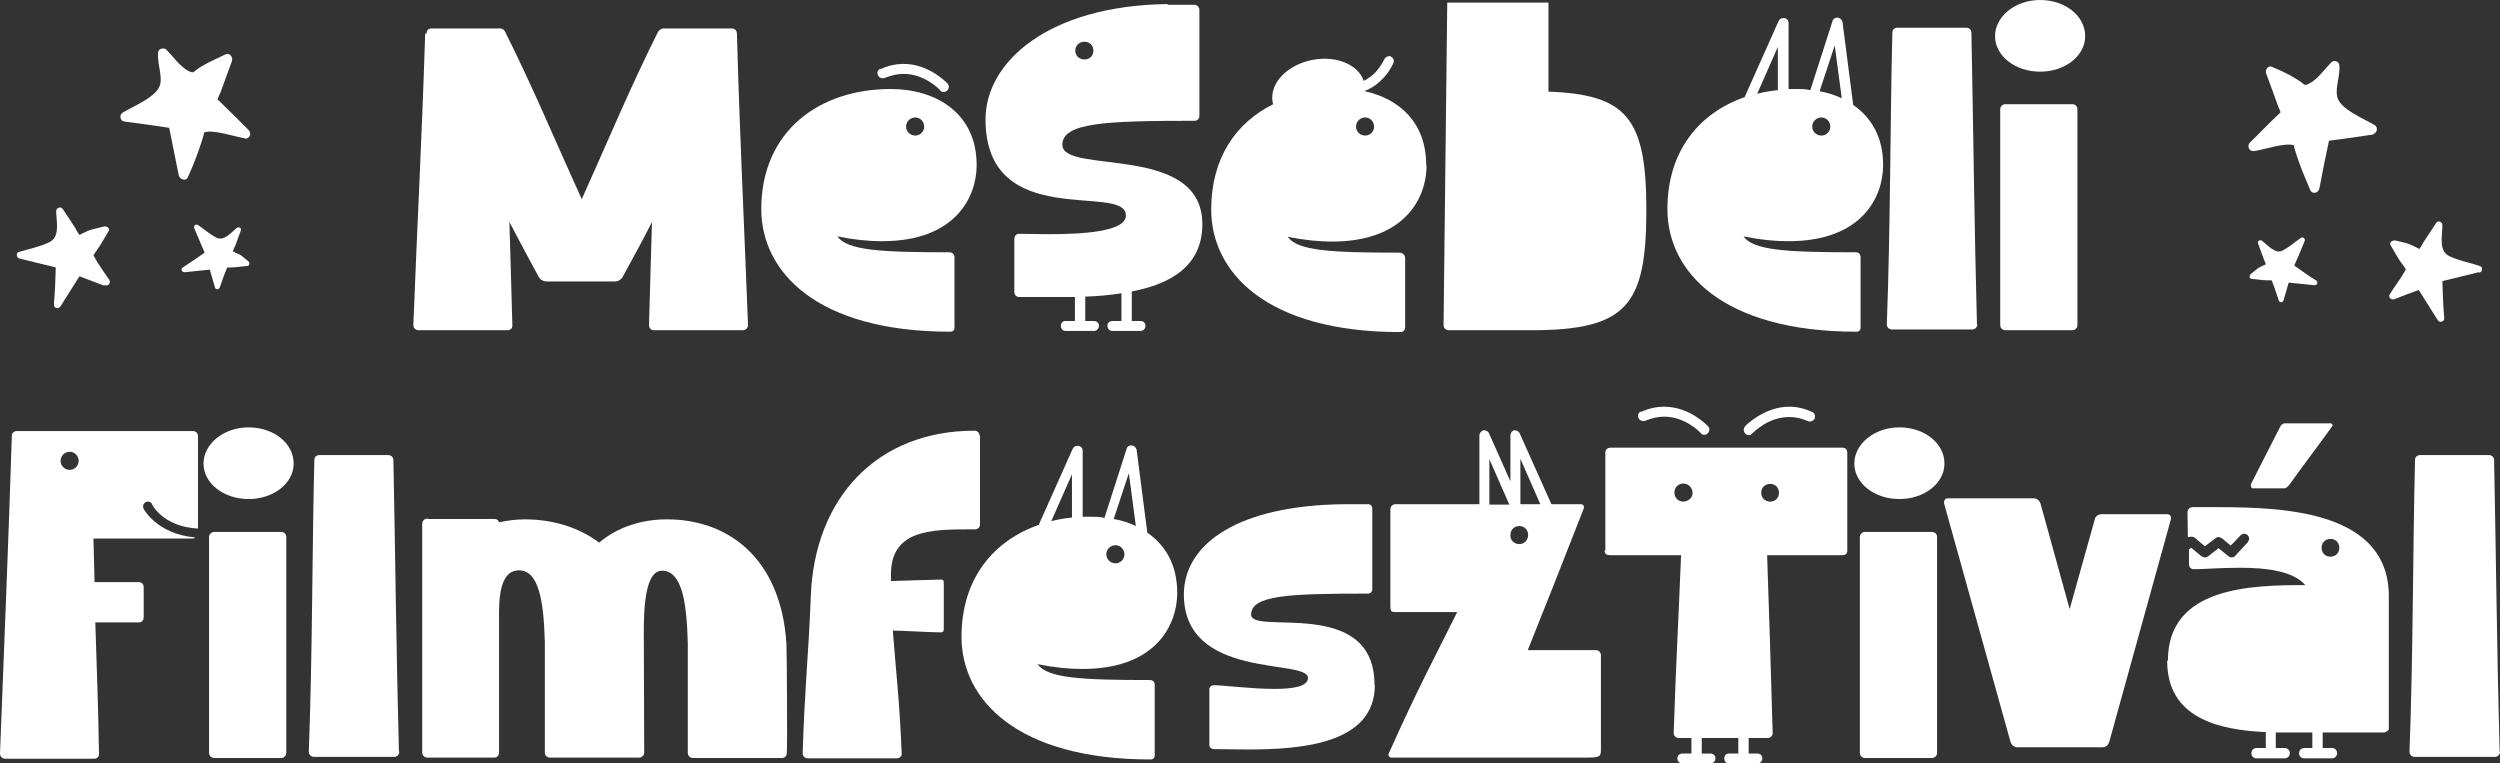 <svg xmlns="http://www.w3.org/2000/svg" id="Warstwa_2" viewBox="0 0 67.68 20.66"><rect x="0" y="0" width="67.68" height="20.66" fill="#333333" stroke="none"/><g id="Components"><g><path d="M3.88,13.76s.35.7,1.41.79c-.03.01-.04.03-.06.03h-2.7l.03,1.18h1.2c.08,0,.13.06.13.14v.81c0,.08-.05.14-.13.14h-1.18c.04,1.18.08,2.36.1,3.55.01.08-.05.14-.13.14H.14c-.08,0-.14-.06-.14-.14.11-2.87.23-5.71.32-8.6-.01-.06.05-.13.13-.13h4.77c.08,0,.14.06.14.13v2.51c-.95-.05-1.24-.65-1.24-.65-.01-.05-.06-.08-.11-.08-.03,0-.04,0-.06.01-.06.03-.1.11-.06.18ZM2.13,12.48c0-.14-.11-.25-.24-.25-.14,0-.25.11-.25.25,0,.13.11.24.25.24.13,0,.24-.11.24-.24Z" fill="#fff"></path><path d="M7.95,12.55c0,.53-.54.96-1.22.96s-1.22-.43-1.22-.96.54-.98,1.22-.98,1.22.43,1.22.98ZM7.75,14.53v5.85c0,.08-.06.14-.14.14h-1.81c-.08,0-.14-.06-.14-.14v-5.85c0-.06.06-.13.14-.13h1.81c.08,0,.14.06.14.13Z" fill="#fff"></path><path d="M10.81,20.35c0,.08-.06.14-.14.14h-2.17c-.08,0-.14-.06-.14-.14.1-2.65.09-5.52.15-7.9,0-.08.06-.13.14-.13h1.86c.08,0,.14.06.14.13.05,2.48.08,5.33.15,7.9Z" fill="#fff"></path><path d="M11.59,14.05h1.81c.05,0,.1.04.11.09.23-.05.46-.08.7-.08.72,0,1.44.2,2.01.63.51-.43,1.16-.63,1.84-.63,1.65,0,3.08,1.05,3.23,3.36.01.14.03,2.81.01,2.96,0,.08-.05.14-.13.14h-2.41c-.08,0-.14-.06-.14-.14v-2.98c-.03-1.11-.16-1.95-.7-1.95s-.49,1.44-.49,1.96c0,.14.01,2.81.01,2.96,0,.08-.06.14-.14.14h-2.41c-.08,0-.14-.06-.14-.14v-2.98c-.03-1.11-.16-1.95-.7-1.95-.57,0-.54.92-.54,1.32v3.61c0,.08-.05.14-.13.14h-1.81c-.08,0-.14-.06-.14-.14v-6.18c0-.09.06-.15.14-.15Z" fill="#fff"></path><path d="M26.53,11.79v2.41c0,.08-.06.13-.14.13h-.13c-1.09,0-2.14.03-2.14,1.22v.18c.42-.01.86-.03,1.35-.04.05-.01.08.03.08.06v1.29c0,.05-.03.08-.08.08-.47-.01-.9-.04-1.3-.05.08,1.04.19,2,.24,3.33.01.06-.05.13-.13.13h-2.41c-.08,0-.14-.06-.14-.13.05-1.74.16-2.67.22-4.26.1-2.66,1.79-4.48,4.43-4.48.08,0,.14.06.14.14Z" fill="#fff"></path><path d="M29.29,18.11c-.35,0-.76-.04-1.2-.13.27.38,1.17.43,3.04.43.08,0,.13.05.13.13v1.89c.01.08-.04.13-.11.13-3.62,0-5.12-1.62-5.12-3.32,0-1.57.86-2.6,2.09-3.03l.92-2.06c.03-.05.06-.08.13-.08h.03c.06.01.11.06.11.13v1.79h.22c.13,0,.24,0,.37.03l.6-1.87c.01-.06.08-.1.14-.09.06,0,.11.05.13.11l.29,2.25c.49.34.81.87.81,1.63,0,.86-.57,2.06-2.56,2.06ZM29.02,12.84l-.56,1.27c.18-.05.37-.08.56-.1v-1.17ZM29.95,15.01c0,.13.11.24.25.24.13,0,.24-.11.24-.24,0-.14-.11-.25-.24-.25-.14,0-.25.11-.25.25ZM30.15,14.05c.22.04.41.1.6.19l-.19-1.43-.41,1.24Z" fill="#fff"></path><path d="M37.22,18.54c0,1.6-1.99,1.75-3.44,1.75-.34,0-.66-.01-.91-.01-.08,0-.13-.05-.13-.11v-1.51c0-.06.05-.11.13-.11.24,0,1,.1,1.63.1.49,0,.91-.06.91-.3-.01-.53-3.39.08-3.36-2.29.03-1.37,1.51-2.38,4.34-2.41h.65c.06,0,.11.05.11.11v2.2c0,.06-.05.11-.11.11-2.13,0-3.17.04-3.17.57,0,.57,3.34-.51,3.34,1.9Z" fill="#fff"></path><path d="M37.6,20.39c.8-1.79,1.27-2.65,1.85-3.82h-1.67c-.15,0-.14-.04-.14-.27v-2.51c0-.08.06-.14.14-.14h2.27v-1.86c0-.06.05-.13.11-.14.06-.01.13.03.15.08l.58,1.3v-1.24c0-.06.04-.13.1-.14.06-.01.13.03.15.08l.86,1.92h.79c.08,0,.11.06.08.13-.67,1.71-1.06,2.7-1.51,3.82h1.84c.08,0,.14.06.14.14v2.57c0,.19-.06.2-.44.2h-5.22c-.08,0-.11-.06-.08-.13ZM40.32,12.43v1.23h.54l-.54-1.23ZM41.13,14.73c.14,0,.24-.11.24-.25,0-.13-.1-.24-.24-.24-.13,0-.24.1-.24.24-.01.14.1.25.24.25ZM41.17,13.65h.53l-.54-1.23v1.22h.01Z" fill="#fff"></path><path d="M43.46,14.9v-2.65c0-.08.06-.13.14-.13h6.28c.08,0,.13.05.13.13v2.65c0,.1-.06.13-.13.13h-2.04c.05,1.55.1,2.96.15,4.82,0,.06-.06.13-.13.13h-.52v.42h.23c.08,0,.14.05.14.13s-.06.14-.14.14h-.76c-.08,0-.13-.06-.13-.14s.05-.13.13-.13h.25v-.42h-.99v.42h.23c.08,0,.14.05.14.13s-.06.14-.14.14h-.75c-.08,0-.14-.06-.14-.14s.06-.13.14-.13h.24v-.42h-.35c-.06,0-.13-.06-.13-.13.06-1.86.14-3.28.2-4.82h-1.93c-.08,0-.14-.03-.14-.13ZM44.43,11.15c.22-.1.43-.14.62-.14.7,0,1.18.52,1.19.53.05.05.05.14-.01.19-.03.03-.05.04-.09.04s-.08-.01-.1-.05c-.03-.03-.42-.44-.99-.44-.16,0-.33.04-.51.11-.01.01-.04.01-.05.01-.05,0-.11-.03-.13-.08-.04-.08,0-.15.06-.18ZM45.33,13.34c0,.14.11.24.24.24.11,0,.25-.09.25-.22.01-.14-.1-.27-.25-.27-.13,0-.24.1-.24.24ZM47.24,11.54s.51-.53,1.2-.53c.19,0,.39.04.61.14.08.03.1.1.08.18-.03.05-.08.08-.13.08-.03,0-.04,0-.06-.01-.18-.08-.34-.11-.51-.11-.57,0-.96.42-.99.44-.03.04-.06.05-.1.05-.03,0-.06-.01-.09-.04-.05-.05-.06-.14-.01-.19ZM47.68,13.35c0,.13.11.23.24.23.14,0,.24-.1.24-.24s-.1-.24-.24-.24-.25.11-.24.25Z" fill="#fff"></path><path d="M52.64,12.55c0,.53-.54.96-1.22.96s-1.22-.43-1.22-.96.54-.98,1.22-.98,1.22.43,1.22.98ZM52.44,14.53v5.85c0,.08-.06.14-.14.14h-1.81c-.08,0-.14-.06-.14-.14v-5.85c0-.06.06-.13.14-.13h1.81c.08,0,.14.06.14.13Z" fill="#fff"></path><path d="M58.77,14.06l-1.67,6.03c-.03.08-.09.14-.18.14h-2.31c-.08,0-.15-.06-.18-.14l-1.8-6.46c-.01-.08.03-.14.1-.14h2.33c.08,0,.15.06.18.14l.79,2.86.68-2.43c.01-.08.1-.14.18-.14h1.79c.06,0,.11.06.09.14Z" fill="#fff"></path><path d="M58.69,17.88c0-2,2.27-2.04,3.72-2.04-.34-.39-1.08-.47-1.77-.47-.51,0-.98.04-1.25.04-.08,0-.13-.06-.13-.14v-.4s.06-.04.06-.04l.28.23s.06.03.09.03c.04,0,.06-.01.09-.03l.28-.22.27.22s.05.03.08.03c.04,0,.08-.01.1-.04l.34-.37c.05-.06.05-.14,0-.19-.03-.03-.06-.04-.1-.04-.03,0-.06.01-.09.04l-.27.28-.24-.2s-.05-.03-.08-.03-.06,0-.09.03l-.29.22-.27-.23s-.05-.03-.08-.03-.05,0-.08.01h-.03s-.01-.67-.01-.67c0-.08.06-.14.14-.14h.71c1.86,0,4.6.14,4.6,2.41v3.61s-.06.08-.14.08h-1.65v.42h.25c.08,0,.14.06.14.14s-.06.14-.14.14h-.75c-.08,0-.14-.06-.14-.14s.06-.14.14-.14h.22v-.42h-.99v.42h.24c.08,0,.14.06.14.14s-.06.14-.14.14h-.76c-.08,0-.14-.06-.14-.14s.06-.14.14-.14h.25v-.43c-1.3-.06-2.67-.39-2.67-1.93ZM60.93,13.12l.8-1.57c.03-.06.08-.09.13-.09h1.22c.06,0,.09.05.05.09-.41.57-.75,1.01-1.15,1.57-.04.05-.09.1-.14.1h-.85c-.05,0-.06-.06-.05-.1ZM62.85,14.83c0,.14.1.24.24.24s.24-.1.24-.24-.1-.24-.24-.24-.24.1-.24.24Z" fill="#fff"></path><path d="M67.68,20.35c0,.08-.06.14-.14.14h-2.17c-.08,0-.14-.06-.14-.14.1-2.65.09-5.52.15-7.9,0-.08.06-.13.14-.13h1.86c.08,0,.14.06.14.13.05,2.48.08,5.33.15,7.9Z" fill="#fff"></path></g><path d="M67.1,7.37c-.33.08-.65.16-.98.24.01.33.02.66.05.99.01.12-.13.15-.18.06-.17-.27-.34-.54-.51-.81-.22.08-.44.16-.66.25-.09.03-.18-.06-.12-.14.13-.21.29-.41.41-.63.01-.02.02-.03.02-.04-.02-.04-.06-.09-.08-.12-.13-.16-.22-.35-.33-.53-.05-.08.05-.14.12-.13.12.03.24.05.36.09.04.01.29.13.29.14.04-.02.1-.16.13-.2.11-.17.22-.33.33-.5.05-.09.18-.03.17.06,0,.3-.11.7.2.84.25.12.55.17.81.26.1.03.08.16-.01.18Z" fill="#fff"></path><path d="M62.64,7.72c-.23-.02-.46-.05-.68-.07l-.14.48c-.02.07-.11.07-.13,0-.06-.17-.11-.34-.18-.51,0-.01-.01-.02-.01-.03-.03,0-.08,0-.1,0-.14,0-.3-.03-.44-.04-.07,0-.07-.09-.03-.13.07-.05.13-.11.2-.16.03-.02.19-.1.21-.1,0-.03-.05-.13-.06-.16-.05-.13-.1-.27-.15-.41-.03-.07.06-.11.11-.07.17.13.36.37.56.26.17-.09.33-.23.49-.34.06-.04.13.03.1.09-.09.22-.18.44-.28.66.2.14.39.28.59.4.07.04.03.14-.05.13Z" fill="#fff"></path><path d="M64.26,3.64c-.41.06-.81.12-1.21.17-.09.43-.18.86-.26,1.29-.02.12-.19.18-.25.04-.08-.18-.14-.35-.22-.53-.05-.13-.25-.67-.21-.67-.22-.1-.84.12-1.09.15-.13.02-.2-.14-.11-.23.27-.26.53-.54.8-.79.01-.01.03-.03.03-.03-.02-.07-.07-.15-.08-.2-.1-.29-.21-.57-.31-.85-.04-.09.05-.23.16-.18.23.1.48.21.69.35.22.13.15.18.32.1.21-.1.43-.41.6-.58.07-.06.2-.02.21.08.03.27-.11.59-.06.85.07.35.73.6,1.02.78.1.06.06.22-.05.24Z" fill="#fff"></path><path d="M2.81,7.73c-.22-.08-.44-.17-.66-.25-.17.27-.34.54-.51.81-.06.09-.19.06-.18-.06.03-.33.04-.66.05-.99-.33-.08-.65-.16-.98-.24-.09-.02-.11-.16-.01-.18.26-.08.56-.14.81-.26.3-.14.2-.54.19-.84,0-.09.12-.15.18-.06.11.17.22.33.33.5.02.04.09.18.13.2,0-.01.25-.13.3-.14.12-.03.24-.06.36-.09.07-.01.17.05.12.13-.11.17-.21.37-.33.53-.02.03-.06.08-.08.12,0,0,.01.02.02.04.12.22.27.42.41.63.05.08-.04.18-.12.14Z" fill="#fff"></path><path d="M6.69,7.2c-.14.01-.3.04-.44.04-.03,0-.07,0-.1,0,0,0,0,.02-.01.03-.07.16-.13.34-.19.51-.03.07-.12.06-.13,0l-.14-.48c-.23.02-.46.05-.68.07-.08,0-.12-.09-.05-.13.2-.13.39-.26.59-.4-.09-.22-.19-.44-.28-.66-.03-.06.04-.13.1-.09.16.11.32.25.49.34.21.11.39-.12.56-.26.05-.04.14,0,.11.07-.05.14-.1.27-.15.41-.01.03-.07.13-.06.16.01,0,.18.09.21.1.07.05.13.11.2.16.04.03.05.12-.02.13Z" fill="#fff"></path><path d="M6.61,3.74c-.26-.04-.86-.25-1.09-.15.03,0-.16.54-.21.67-.07.18-.14.35-.22.53-.05.13-.22.07-.25-.04-.09-.43-.17-.86-.26-1.29-.41-.06-.81-.12-1.21-.17-.12-.01-.15-.18-.05-.24.29-.18.95-.43,1.02-.78.05-.25-.09-.58-.06-.85.01-.1.14-.14.22-.08.17.17.39.48.6.58.17.08.11.03.32-.1.22-.14.47-.24.69-.35.12-.05.2.09.17.18-.1.28-.21.57-.31.85-.02.04-.06.12-.08.2.01,0,.02.02.04.03.27.26.54.53.8.79.09.09.03.25-.1.23Z" fill="#fff"></path><g><path d="M11.55.91c-.01-.08.05-.14.13-.14h1.86c.05,0,.1.03.11.06h.01c.8,1.6,1.38,3.01,2.09,4.56.7-1.55,1.28-2.96,2.08-4.56h.01s.06-.06.11-.06h1.86c.08,0,.14.06.14.14.08,2.87.19,5.01.3,7.89,0,.08-.06.14-.14.14h-2.41c-.08,0-.13-.06-.13-.14.03-.99.05-1.9.08-2.79-.24.48-.51.96-.79,1.48-.04.08-.13.13-.22.13h-1.84c-.09,0-.18-.05-.22-.13-.28-.52-.54-1-.79-1.48.03.89.05,1.8.08,2.79.01.08-.05.14-.13.14h-2.41c-.08,0-.14-.06-.14-.14.11-2.87.23-5.01.32-7.89Z" fill="#fff"></path><path d="M48.4,6.53c-.35,0-.76-.04-1.2-.13.27.38,1.17.43,3.04.43.08,0,.13.05.13.13v1.89c.01.08-.04.13-.11.13-3.62,0-5.12-1.62-5.12-3.32,0-1.57.86-2.6,2.09-3.03l.92-2.06c.03-.05.06-.08.13-.08h.03c.06.01.11.06.11.13v1.79h.22c.13,0,.24,0,.37.03l.6-1.87c.01-.06.08-.1.14-.09.06,0,.11.05.13.11l.29,2.25c.49.34.81.87.81,1.63,0,.86-.57,2.06-2.56,2.06ZM48.13,1.27l-.56,1.27c.18-.05.37-.08.56-.1v-1.17ZM49.06,3.43c0,.13.11.24.25.24.13,0,.24-.11.24-.24,0-.14-.11-.25-.24-.25-.14,0-.25.11-.25.25ZM49.26,2.47c.22.04.41.1.6.19l-.19-1.43-.41,1.24Z" fill="#fff"></path><path d="M44.57,5.67c0,2.6-.52,3.27-3.13,3.27h-2.22c-.08,0-.14-.06-.14-.14l.1-8.73h2.74v2.41c2.11.08,2.65.71,2.65,3.19Z" fill="#fff"></path><path d="M53.53,8.78c0,.08-.06.14-.14.14h-2.17c-.08,0-.14-.06-.14-.14.1-2.65.09-5.52.15-7.9,0-.08.06-.13.14-.13h1.86c.08,0,.14.06.14.13.05,2.48.08,5.33.15,7.9Z" fill="#fff"></path><path d="M56.45.98c0,.53-.54.96-1.22.96s-1.22-.43-1.22-.96.54-.98,1.22-.98,1.22.43,1.22.98ZM56.24,2.95v5.85c0,.08-.06.14-.14.14h-1.81c-.08,0-.14-.06-.14-.14V2.95c0-.06.06-.13.14-.13h1.81c.08,0,.14.06.14.13Z" fill="#fff"></path><g><path d="M23.87,6.53c-.35,0-.76-.04-1.2-.13.27.38,1.17.43,3.04.43.06,0,.13.05.13.13v1.89c.01.08-.04.13-.11.13-3.62,0-5.12-1.62-5.12-3.32,0-2.11,1.57-3.25,3.5-3.25,1.24,0,2.33.66,2.33,2.06,0,.86-.57,2.06-2.56,2.06ZM24.53,3.43c0,.13.11.24.25.24.13,0,.24-.11.24-.24,0-.14-.11-.25-.24-.25-.14,0-.25.11-.25.25Z" fill="#fff"></path><path d="M23.84,1.87c.22-.1.43-.14.62-.14.7,0,1.18.52,1.19.53.05.05.05.14-.01.19-.03.03-.05.04-.09.04s-.08-.01-.1-.05c-.03-.03-.42-.44-.99-.44-.16,0-.33.04-.51.11-.01.01-.04.01-.05.01-.05,0-.11-.03-.13-.08-.04-.08,0-.15.06-.18Z" fill="#fff"></path></g><g><path d="M38.61,4.47c0-1.15-.72-1.79-1.66-2,0,0-.01,0-.02,0,0,0,.01,0,.02-.01.13-.05.27-.13.39-.24.14-.12.28-.29.38-.51.03-.06.01-.14-.07-.18-.04-.03-.1,0-.14.03-.01.01-.03.03-.03.04-.09.17-.18.31-.31.42-.08.07-.17.13-.25.17-.15-.44-.74-.69-1.38-.57-.69.13-1.17.63-1.09,1.13,0,.03.01.05.02.07-1.01.5-1.68,1.46-1.68,2.85,0,1.7,1.49,3.32,5.12,3.32.08,0,.13-.05.13-.13v-1.89c-.01-.08-.08-.13-.14-.13-1.88,0-2.77-.05-3.04-.43.44.09.85.13,1.2.13,1.99,0,2.56-1.2,2.56-2.06ZM36.96,3.18c.13,0,.24.11.24.25,0,.13-.11.24-.24.24-.14,0-.25-.11-.25-.24,0-.14.11-.25.25-.25Z" fill="#fff"></path><path d="M36.95,2.46h0s-.01.01-.02.01c0,0,.01,0,.02-.01Z" fill="#fff"></path></g><path d="M31.61.13h.73c.06,0,.13.06.13.14v2.87c0,.08-.06.13-.13.13-2.41,0-3.58.05-3.58.65,0,.82,3.79-.06,3.79,2.15,0,1.13-.86,1.62-1.91,1.82v.8h.23c.08,0,.14.05.14.13s-.06.14-.14.14h-.75c-.08,0-.14-.06-.14-.14s.06-.13.14-.13h.24v-.75c-.32.05-.65.08-.98.09v.66h.23c.08,0,.14.05.14.13s-.06.14-.14.14h-.76c-.08,0-.13-.06-.13-.14s.05-.13.13-.13h.25v-.65h-1.51c-.08,0-.13-.06-.13-.14v-1.43c0-.08.05-.14.13-.14.14,0,.44.01.81.01.87,0,2.09-.06,2.08-.51-.01-.89-3.8.46-3.8-2.6,0-1.55,1.7-3.08,4.93-3.12ZM29.36,1.61c.14,0,.24-.1.24-.24s-.1-.24-.24-.24-.25.1-.25.24.11.24.25.24Z" fill="#fff"></path></g></g></svg>